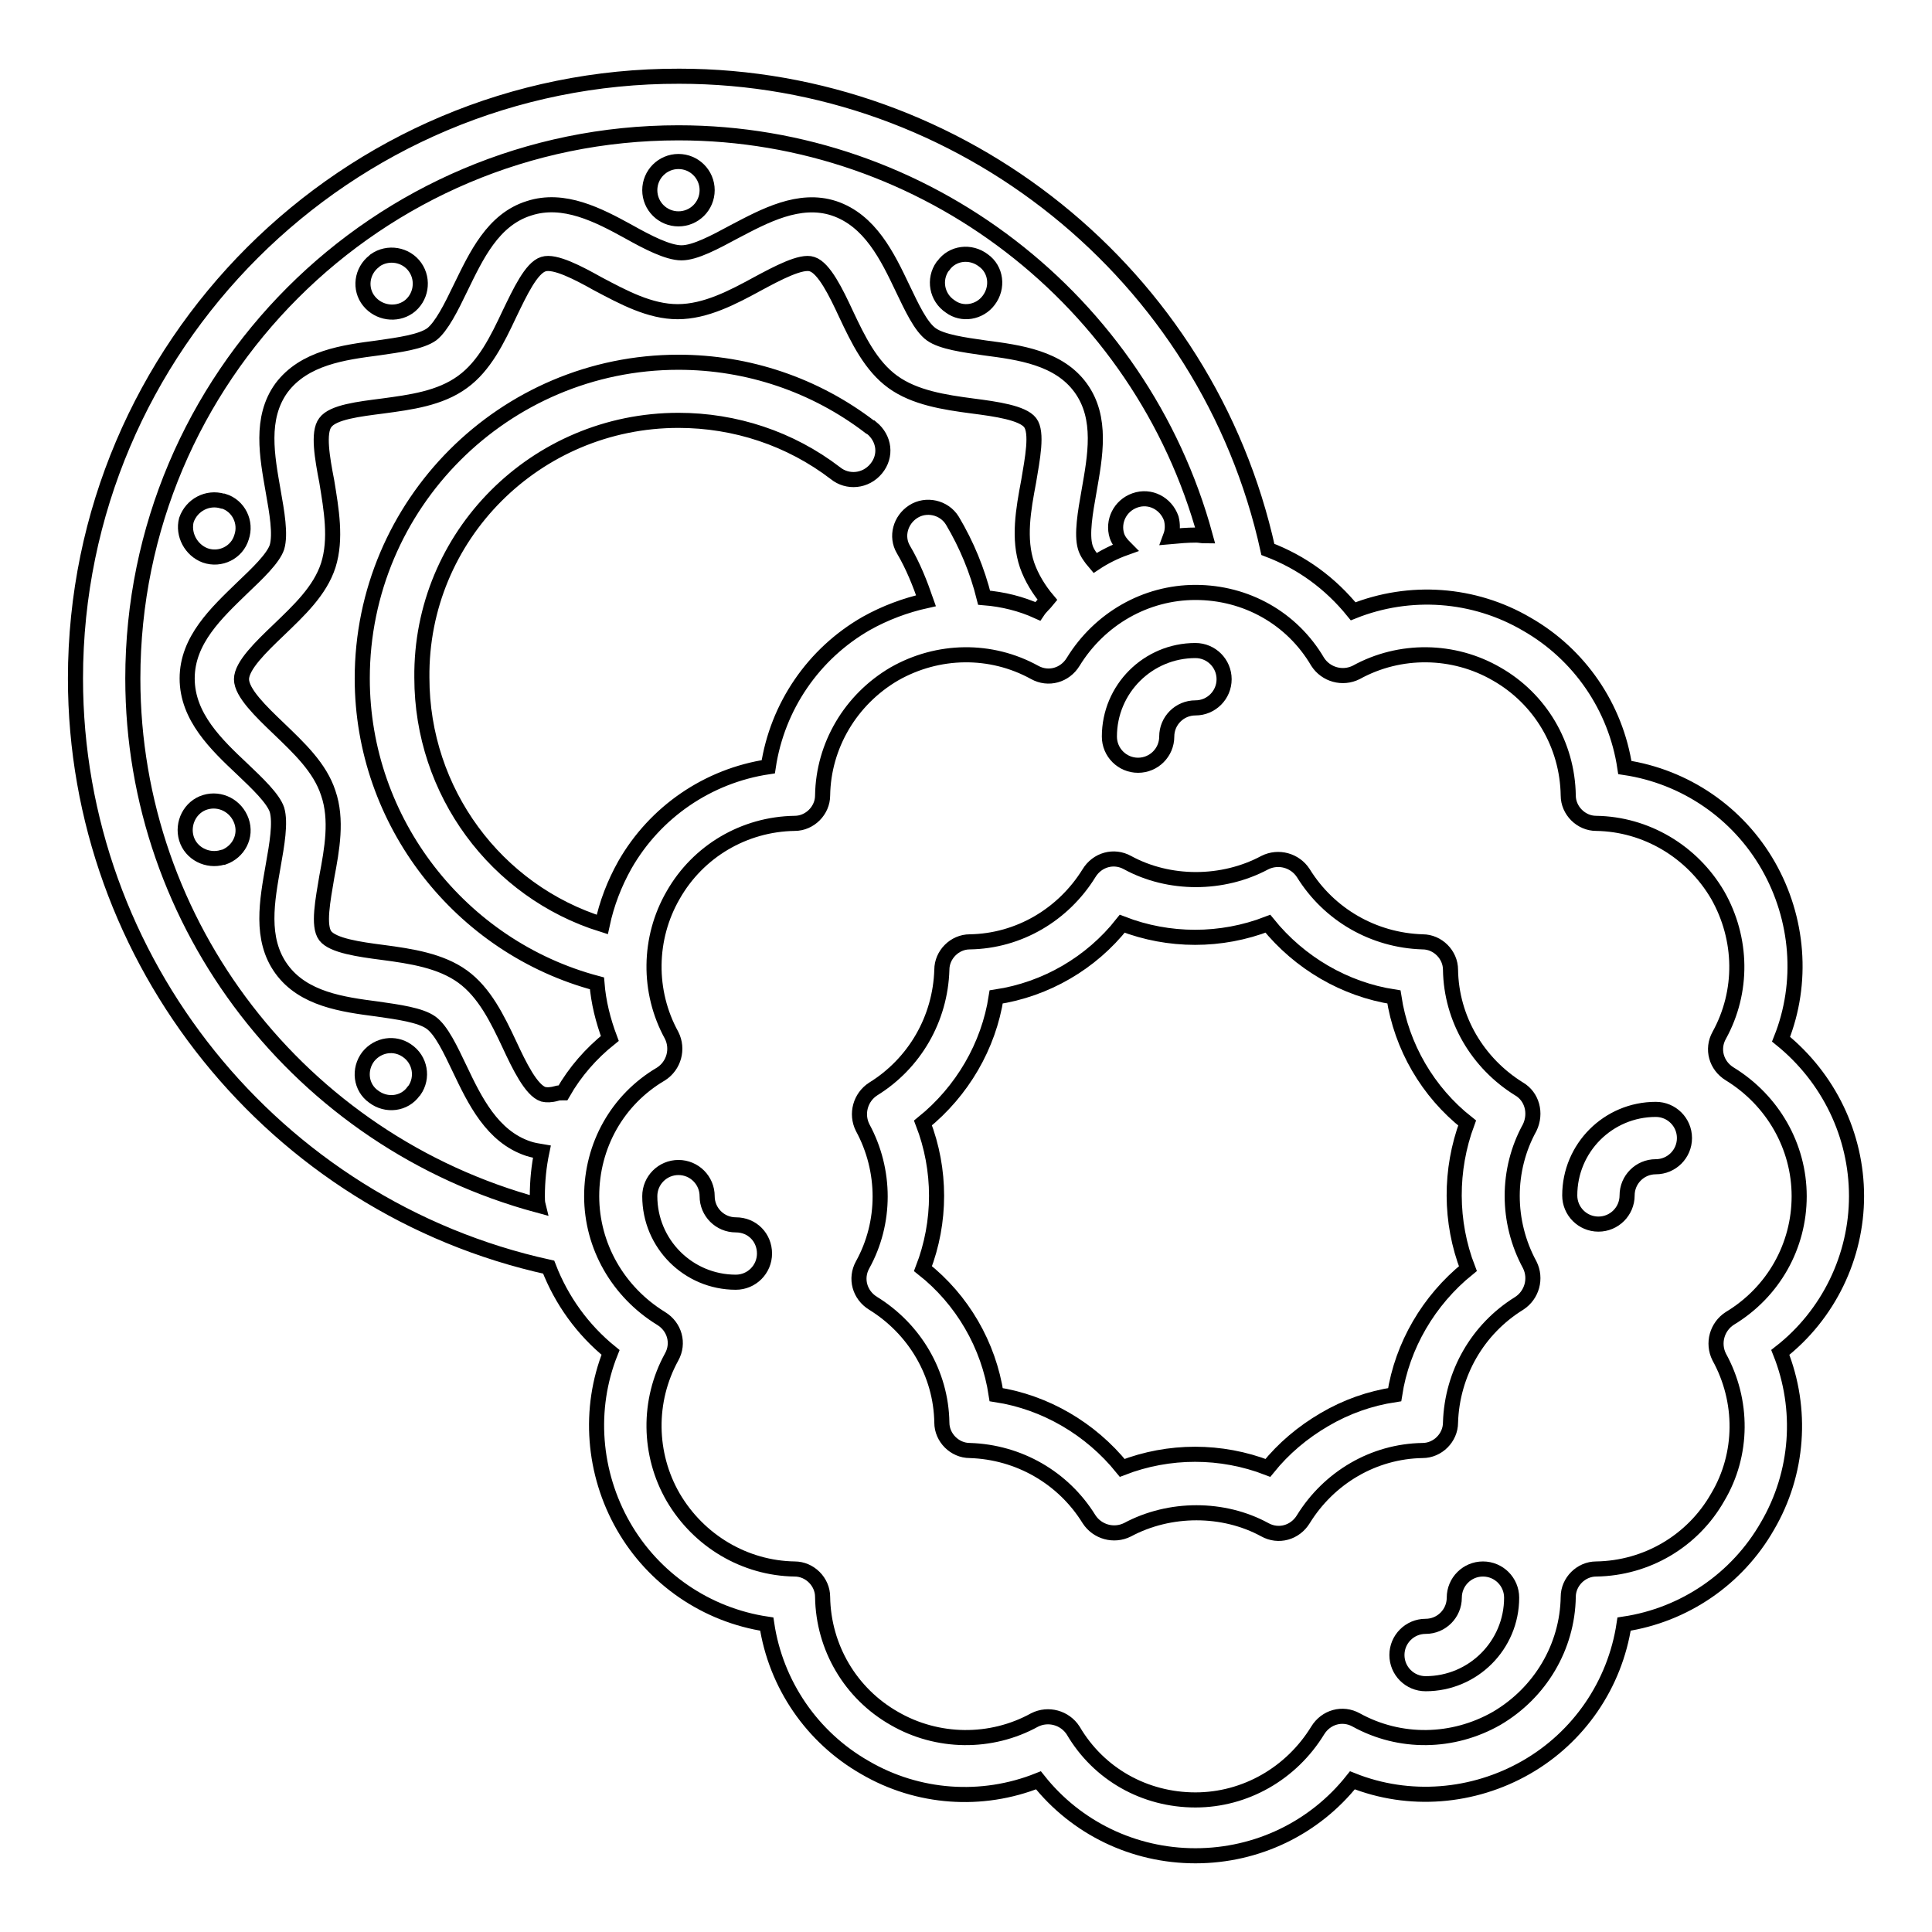<?xml version="1.0" encoding="utf-8"?>
<!-- Svg Vector Icons : http://www.onlinewebfonts.com/icon -->
<!DOCTYPE svg PUBLIC "-//W3C//DTD SVG 1.1//EN" "http://www.w3.org/Graphics/SVG/1.1/DTD/svg11.dtd">
<svg version="1.1" xmlns="http://www.w3.org/2000/svg" xmlns:xlink="http://www.w3.org/1999/xlink" x="0px" y="0px" viewBox="0 0 256 256" enable-background="new 0 0 256 256" xml:space="preserve">
<g> <path stroke-width="2" fill-opacity="0" stroke="#000000"  d="M246,158.5c0-8.1-3.7-15.7-10-20.8c3-7.5,2.3-16-1.7-23c-4-7-11-11.8-19-13c-1.2-8-6-15-13-19 c-7-4.1-15.5-4.7-23-1.7c-3-3.7-6.8-6.5-11.3-8.2c-8-36.4-40.6-62.7-78-62.7C45.9,10,10,45.9,10,89.9c0,37.4,26.3,70,62.7,78 c1.7,4.4,4.5,8.3,8.2,11.3c-3,7.5-2.3,16,1.7,23c4,7,11,11.8,19,13c1.2,8,6,15,13,19c7,4.1,15.5,4.7,23,1.7c5,6.3,12.6,10,20.8,10 c8.2,0,15.8-3.7,20.8-10c7.5,3,16,2.3,23-1.7c7-4,11.8-11,13-19c8-1.2,15-6,19-13c4.1-7,4.7-15.5,1.7-23 C242.3,174.2,246,166.5,246,158.5z M17.6,89.9c0-39.9,32.4-72.3,72.3-72.3c32.7,0,61.3,22.2,69.8,53.4c-0.4,0-0.8-0.1-1.2-0.1 c-1.2,0-2.3,0.1-3.4,0.2c0.3-0.8,0.3-1.6,0.1-2.4c-0.7-2-2.8-3.1-4.8-2.4c-2,0.7-3,2.8-2.4,4.7c0.2,0.6,0.6,1.1,1.1,1.6 c-1.4,0.5-2.8,1.2-4,2c-0.6-0.7-1.1-1.4-1.3-2.1c-0.5-1.7,0-4.6,0.5-7.4c0.8-4.6,1.8-9.7-1.1-13.7c-2.9-4-8.1-4.7-12.7-5.3 c-2.8-0.4-5.7-0.8-7.1-1.8c-1.4-1-2.6-3.6-3.8-6.1c-2-4.2-4.3-9-9.1-10.6c-4.6-1.5-9.2,1-13.2,3.1c-2.6,1.4-5.2,2.8-7,2.8 s-4.5-1.4-7-2.8c-4-2.2-8.6-4.6-13.2-3.1c-4.8,1.5-7,6.3-9.1,10.6c-1.2,2.5-2.5,5.1-3.8,6.1c-1.4,1-4.3,1.4-7.1,1.8 c-4.6,0.6-9.8,1.3-12.8,5.3c-2.9,4-1.9,9.1-1.1,13.7c0.5,2.8,1,5.7,0.5,7.4c-0.5,1.5-2.6,3.5-4.6,5.4c-3.4,3.3-7.3,6.9-7.3,12 s3.9,8.8,7.3,12c2,1.9,4.1,3.9,4.6,5.4c0.5,1.7,0,4.6-0.5,7.4c-0.8,4.6-1.8,9.7,1.1,13.7c2.9,4,8.1,4.7,12.7,5.3 c2.8,0.4,5.7,0.8,7.1,1.8c1.4,1,2.6,3.6,3.8,6.1c2,4.2,4.3,9,9.1,10.6c0.6,0.2,1.2,0.3,1.8,0.4c-0.4,1.9-0.6,3.9-0.6,5.9 c0,0.4,0,0.8,0.1,1.2C39.8,151.2,17.6,122.6,17.6,89.9z M130.4,79.2c-0.9-3.6-2.3-7-4.2-10.2c-1.1-1.8-3.5-2.3-5.2-1.2 c-1.7,1.1-2.3,3.3-1.3,5c1.3,2.2,2.2,4.5,3,6.8c-2.7,0.6-5.4,1.6-7.9,3c-7,4-11.8,11-13,19c-8,1.2-15,6-19,13 c-1.4,2.5-2.4,5.1-3,7.9c-14.1-4.4-23.9-17.6-23.9-32.7C55.7,71,71,55.7,89.9,55.7c7.5,0,14.8,2.4,20.8,7c1.6,1.3,4,1.1,5.4-0.6 s1.1-4-0.6-5.4c-0.1,0-0.1-0.1-0.2-0.1c-7.3-5.6-16.2-8.6-25.4-8.6c-23.1,0-41.9,18.8-41.9,41.9c0,19,13,35.6,31.1,40.4 c0.2,2.5,0.8,4.9,1.7,7.3c-2.5,2-4.6,4.4-6.2,7.2c-0.3,0-0.6,0-0.9,0.1c-0.7,0.2-1.3,0.2-1.7,0.1c-1.6-0.5-3.2-3.8-4.5-6.6 c-1.6-3.4-3.3-6.9-6.2-9c-2.9-2.1-6.8-2.7-10.6-3.2c-3.1-0.4-6.6-0.9-7.6-2.2c-1-1.3-0.3-4.8,0.2-7.8c0.7-3.7,1.4-7.6,0.2-11.1 c-1.1-3.4-3.9-6-6.6-8.6c-2.3-2.2-4.9-4.7-4.9-6.5s2.6-4.3,4.9-6.5c2.7-2.6,5.5-5.2,6.6-8.6c1.1-3.5,0.4-7.4-0.2-11.1 c-0.6-3.1-1.2-6.5-0.2-7.8c1-1.4,4.5-1.8,7.6-2.2c3.7-0.5,7.6-1,10.6-3.2c2.9-2.1,4.6-5.6,6.2-9c1.4-2.9,2.9-6.1,4.5-6.6 c1.5-0.5,4.7,1.2,7.2,2.6c3.4,1.8,6.9,3.7,10.6,3.7s7.3-1.9,10.6-3.7c2.6-1.4,5.8-3.1,7.2-2.6c1.6,0.5,3.2,3.8,4.5,6.6 c1.6,3.4,3.3,6.9,6.2,9c2.9,2.1,6.8,2.7,10.6,3.2c3.1,0.4,6.6,0.9,7.6,2.2c1,1.3,0.3,4.8-0.2,7.8c-0.7,3.7-1.4,7.6-0.2,11.1 c0.6,1.7,1.6,3.3,2.7,4.6c-0.4,0.5-0.9,0.9-1.3,1.5C135.3,80,132.9,79.4,130.4,79.2L130.4,79.2z M229.2,174.7 c-1.7,1.1-2.3,3.3-1.4,5.1c3.2,5.8,3.2,12.9-0.2,18.6c-3.3,5.8-9.4,9.4-16.1,9.5c-2,0-3.7,1.7-3.7,3.7c-0.1,6.6-3.7,12.7-9.5,16.1 c-5.8,3.3-12.8,3.4-18.6,0.2c-1.8-1-4-0.4-5.1,1.4c-3.5,5.7-9.6,9.2-16.2,9.2c-6.7,0-12.8-3.4-16.2-9.2c-1.1-1.7-3.3-2.3-5.1-1.4 c-5.8,3.2-12.9,3.1-18.6-0.2c-5.8-3.3-9.4-9.4-9.5-16.1c0-2-1.7-3.7-3.7-3.7c-6.6-0.1-12.7-3.7-16.1-9.5 c-3.3-5.7-3.4-12.8-0.2-18.6c1-1.8,0.4-4-1.4-5.1c-5.7-3.5-9.2-9.6-9.2-16.2c0-6.7,3.4-12.8,9.2-16.2c1.7-1.1,2.3-3.3,1.4-5.1 c-3.2-5.8-3.1-12.9,0.2-18.6c3.3-5.8,9.4-9.4,16.1-9.5c2,0,3.7-1.7,3.7-3.7c0.1-6.6,3.7-12.7,9.5-16.1c5.8-3.3,12.8-3.4,18.6-0.2 c1.8,1,4,0.4,5.1-1.4c3.5-5.7,9.6-9.2,16.2-9.2c6.7,0,12.8,3.4,16.2,9.2c1.1,1.7,3.3,2.3,5.1,1.4c5.8-3.2,12.9-3.1,18.6,0.2 c5.8,3.3,9.4,9.4,9.5,16.1c0,2,1.7,3.7,3.7,3.7c6.6,0.1,12.7,3.7,16.1,9.5c3.3,5.8,3.4,12.8,0.2,18.6c-1,1.8-0.4,4,1.4,5.1 c5.7,3.5,9.2,9.6,9.2,16.2C238.4,165.1,235,171.2,229.2,174.7L229.2,174.7z"/> <path stroke-width="2" fill-opacity="0" stroke="#000000"  d="M201.3,144.3c-5.5-3.4-9-9.3-9.1-15.8c0-2-1.7-3.7-3.7-3.7c-6.5-0.2-12.4-3.6-15.8-9.1 c-1.1-1.7-3.3-2.3-5.1-1.4c-5.6,3-12.7,3-18.2,0c-1.8-1-4-0.4-5.1,1.4c-3.4,5.5-9.3,9-15.8,9.1c-2,0-3.7,1.7-3.7,3.7 c-0.2,6.5-3.6,12.4-9.1,15.8c-1.7,1.1-2.3,3.3-1.4,5.1c3.1,5.7,3.1,12.6,0,18.2c-1,1.8-0.4,4,1.4,5.1c5.5,3.4,9,9.3,9.1,15.8 c0,2,1.7,3.7,3.7,3.7c6.5,0.2,12.4,3.6,15.8,9.1c1.1,1.7,3.3,2.3,5.1,1.4c5.6-3,12.7-3,18.2,0c1.8,1,4,0.4,5.1-1.4 c3.4-5.5,9.3-9,15.8-9.1c2,0,3.7-1.7,3.7-3.7c0.2-6.5,3.6-12.4,9.1-15.8c1.7-1.1,2.3-3.3,1.4-5.1c-3.1-5.7-3.1-12.6,0-18.2 C203.6,147.5,203,145.3,201.3,144.3z M194.5,168.1c-5.2,4.2-8.7,10.2-9.7,16.7c-3.3,0.5-6.4,1.6-9.3,3.3c-2.9,1.7-5.4,3.8-7.5,6.4 c-6.2-2.4-13.1-2.4-19.3,0c-4.2-5.2-10.2-8.7-16.7-9.7c-1-6.6-4.5-12.6-9.7-16.7c2.4-6.2,2.4-13.1,0-19.3 c5.2-4.2,8.7-10.2,9.7-16.7c6.6-1,12.6-4.5,16.7-9.7c6.2,2.4,13.1,2.4,19.3,0c4.2,5.2,10.2,8.7,16.7,9.7c1,6.6,4.5,12.6,9.7,16.7 C192.1,155,192.1,161.9,194.5,168.1L194.5,168.1z M150.8,101.4c2.1,0,3.8-1.7,3.8-3.8c0-2.1,1.7-3.8,3.8-3.8c2.1,0,3.8-1.7,3.8-3.8 s-1.7-3.8-3.8-3.8c-6.3,0-11.4,5.1-11.4,11.4C147,99.7,148.7,101.4,150.8,101.4z M196.5,207.9c-2.1,0-3.8,1.7-3.8,3.8 c0,2.1-1.7,3.8-3.8,3.8c-2.1,0-3.8,1.7-3.8,3.8c0,2.1,1.7,3.8,3.8,3.8c6.3,0,11.4-5.1,11.4-11.4 C200.3,209.6,198.6,207.9,196.5,207.9z M97.5,162.3c-2.1,0-3.8-1.7-3.8-3.8c0-2.1-1.7-3.8-3.8-3.8s-3.8,1.7-3.8,3.8 c0,6.3,5.1,11.4,11.4,11.4c2.1,0,3.8-1.7,3.8-3.8S99.7,162.3,97.5,162.3z M219.4,147c-6.3,0-11.4,5.1-11.4,11.4 c0,2.1,1.7,3.8,3.8,3.8c2.1,0,3.8-1.7,3.8-3.8c0-2.1,1.7-3.8,3.8-3.8c2.1,0,3.8-1.7,3.8-3.8C223.2,148.7,221.5,147,219.4,147z"/> <path stroke-width="2" fill-opacity="0" stroke="#000000"  d="M86.1,25.2c0,2.1,1.7,3.8,3.8,3.8s3.8-1.7,3.8-3.8s-1.7-3.8-3.8-3.8S86.1,23.1,86.1,25.2z"/> <path stroke-width="2" fill-opacity="0" stroke="#000000"  d="M54.1,40.7c1.7-1.2,2.1-3.6,0.9-5.3c-1.2-1.7-3.6-2.1-5.3-0.9c0,0-0.1,0.1-0.1,0.1c-1.7,1.3-2,3.7-0.7,5.3 C50.2,41.5,52.5,41.8,54.1,40.7z M27.2,73.6c2,0.7,4.2-0.4,4.8-2.4c0.7-2-0.4-4.2-2.4-4.8c0,0-0.1,0-0.1,0c-2-0.6-4.1,0.5-4.8,2.5 C24.2,70.8,25.3,72.9,27.2,73.6z M27.2,106.3c-2,0.6-3.1,2.8-2.5,4.8c0.6,2,2.8,3.1,4.8,2.5c0,0,0.1,0,0.1,0c2-0.7,3.1-2.8,2.4-4.8 C31.3,106.8,29.2,105.7,27.2,106.3z M48.8,140c-1.3,1.7-1,4.1,0.7,5.3c1.7,1.3,4.1,1,5.3-0.7c0,0,0.1-0.1,0.1-0.1 c1.2-1.7,0.8-4.1-1-5.3C52.3,138.1,50.1,138.4,48.8,140z M131,39.8c1.3-1.7,1-4.1-0.7-5.3c-1.7-1.3-4.1-1-5.3,0.7 c0,0-0.1,0.1-0.1,0.1c-1.2,1.7-0.8,4.1,1,5.3C127.5,41.8,129.8,41.4,131,39.8z"/></g>
</svg>